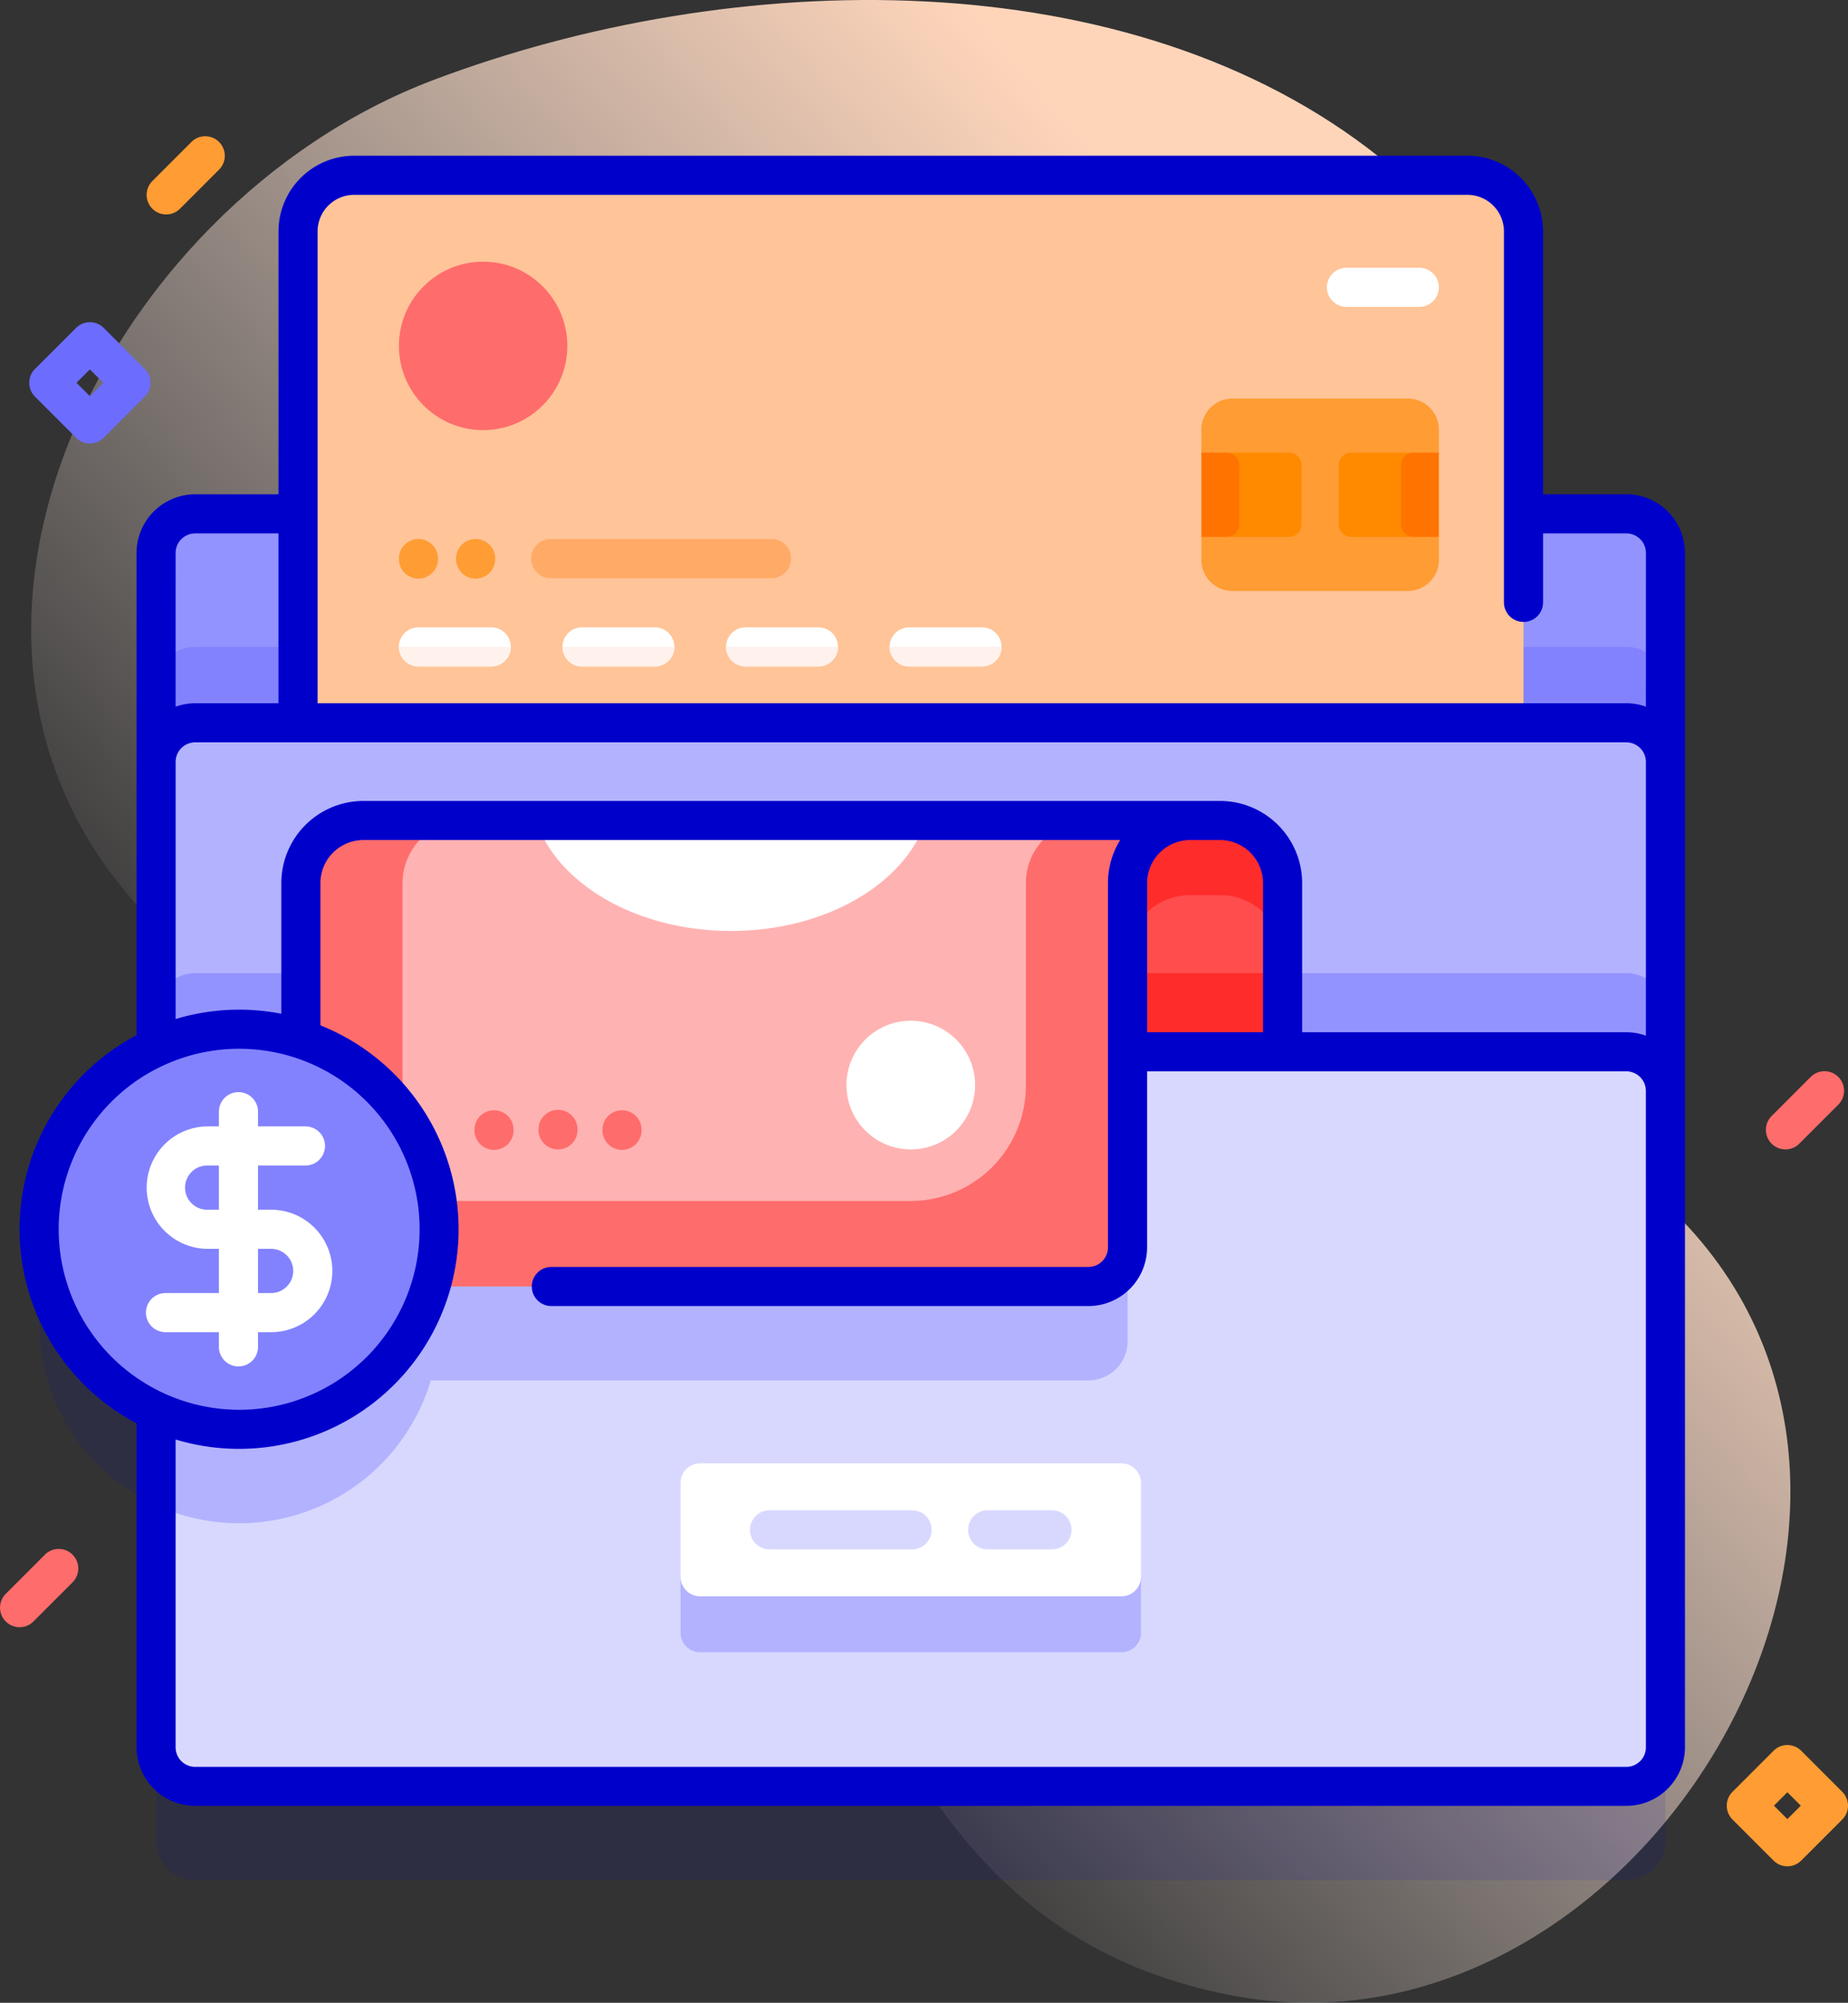 <svg xmlns="http://www.w3.org/2000/svg" xmlns:xlink="http://www.w3.org/1999/xlink" width="204.891" height="222" viewBox="0 0 204.891 222"><rect x="0" y="0" width="204.891" height="222" fill="#333333" stroke="none"/><defs><linearGradient id="a" x1="0.291" y1="0.71" x2="0.889" y2="0.184" gradientUnits="objectBoundingBox"><stop offset="0" stop-color="#fff2ed" stop-opacity="0"/><stop offset="0.294" stop-color="#ffe9dd" stop-opacity="0.373"/><stop offset="0.787" stop-color="#ffd5ba"/></linearGradient></defs><g transform="translate(-19.729 0)"><g transform="translate(23.186 0)"><path d="M209.98,134.5c-45.267-44.86,8.449-84.223-32.766-117.05C149.4-4.708,105.414-3.652,72.29,8.871,35.532,22.768,10.725,72.59,41.819,102.8c7.5,7.283,17.028,12.247,26.721,16.162,53.964,21.8,38.3,91.779,92.2,102.207,45.123,8.732,82.582-53.635,49.244-86.673Z" transform="translate(-27.701 0)" fill="url(#a)"/></g><g transform="translate(19.729 15.098)"><g transform="translate(2.169 2.163)"><path d="M210.045,219.285v-59.59a4.336,4.336,0,0,0-4.336-4.336H47.035a4.336,4.336,0,0,0-4.336,4.336v54.792a22.175,22.175,0,0,0,0,40.346V292.08a4.338,4.338,0,0,0,4.336,4.336H205.711a4.338,4.338,0,0,0,4.336-4.336S210.045,219.3,210.045,219.285Z" transform="translate(-27.562 -105.257)" fill="#0000cb" opacity="0.1"/><g transform="translate(15.136 39.696)"><path d="M222.65,272.415H63.976a4.336,4.336,0,0,1-4.336-4.336V135.695a4.336,4.336,0,0,1,4.336-4.336H222.65a4.336,4.336,0,0,1,4.336,4.336V268.079A4.336,4.336,0,0,1,222.65,272.415Z" transform="translate(-59.64 -131.359)" fill="#9393ff"/><path d="M222.65,291.673H63.976a4.336,4.336,0,0,1-4.336-4.336V169.695a4.336,4.336,0,0,1,4.336-4.336H222.65a4.336,4.336,0,0,1,4.336,4.336V287.337A4.336,4.336,0,0,1,222.65,291.673Z" transform="translate(-59.64 -150.617)" fill="#8282ff"/></g><g transform="translate(30.874 2.173)"><path d="M231.807,51.042v75.207a6.225,6.225,0,0,1-6.222,6.222H102.158a6.225,6.225,0,0,1-6.222-6.222V51.042a6.219,6.219,0,0,1,6.222-6.222H225.585A6.219,6.219,0,0,1,231.807,51.042Z" transform="translate(-95.936 -44.82)" fill="#ffc498"/><g transform="translate(11.185 9.571)"><circle cx="9.336" cy="9.336" r="9.336" fill="#ff6c6c"/><g transform="translate(0 0.675)"><g transform="translate(0 30.069)"><g transform="translate(14.667)"><path d="M182.2,142.135H157.727a2.168,2.168,0,0,1,0-4.336H182.2a2.168,2.168,0,1,1,0,4.336Z" transform="translate(-155.559 -137.799)" fill="#fa6"/></g><path d="M123.9,142.185a2.168,2.168,0,0,1-2.168-2.168v-.05a2.168,2.168,0,0,1,4.336,0v.05A2.168,2.168,0,0,1,123.9,142.185Z" transform="translate(-121.733 -137.799)" fill="#ff9c33"/><g transform="translate(6.339)"><path d="M138.521,142.185a2.168,2.168,0,0,1-2.168-2.168v-.05a2.168,2.168,0,0,1,4.336,0v.05A2.168,2.168,0,0,1,138.521,142.185Z" transform="translate(-136.353 -137.799)" fill="#ff9c33"/></g></g><g transform="translate(0 39.852)"><path d="M131.975,164.7H123.9a2.168,2.168,0,0,1,0-4.336h8.073a2.168,2.168,0,0,1,0,4.336Z" transform="translate(-121.734 -160.36)" fill="#fff"/><g transform="translate(18.135)"><path d="M173.8,164.7h-8.073a2.168,2.168,0,0,1,0-4.336H173.8a2.168,2.168,0,0,1,0,4.336Z" transform="translate(-163.559 -160.36)" fill="#fff"/></g><g transform="translate(36.27)"><path d="M215.625,164.7h-8.073a2.168,2.168,0,0,1,0-4.336h8.073a2.168,2.168,0,0,1,0,4.336Z" transform="translate(-205.384 -160.36)" fill="#fff"/></g><g transform="translate(54.406)"><path d="M257.451,164.7h-8.073a2.168,2.168,0,0,1,0-4.336h8.073a2.168,2.168,0,0,1,0,4.336Z" transform="translate(-247.21 -160.36)" fill="#fff"/></g></g><g transform="translate(102.894)"><path d="M369.278,72.786H361.2a2.168,2.168,0,0,1,0-4.336h8.073a2.168,2.168,0,0,1,0,4.336Z" transform="translate(-359.037 -68.45)" fill="#fff"/></g></g><g transform="translate(88.972 15.171)"><path d="M349.811,123.215H330.378a3.449,3.449,0,0,1-3.449-3.449v-2.551l1.3-4.666-1.3-4.666v-2.551a3.449,3.449,0,0,1,3.449-3.449h19.433a3.449,3.449,0,0,1,3.449,3.449v2.551l-1.3,4.666,1.3,4.666v2.551A3.449,3.449,0,0,1,349.811,123.215Z" transform="translate(-326.929 -101.883)" fill="#ff9c33"/><path d="M340.338,125.054h-6.9v-9.332h6.9a1.38,1.38,0,0,1,1.38,1.38v6.573A1.38,1.38,0,0,1,340.338,125.054Z" transform="translate(-330.617 -109.721)" fill="#ff8a00"/><path d="M370.333,125.054h-6.9a1.38,1.38,0,0,1-1.38-1.38V117.1a1.38,1.38,0,0,1,1.38-1.38h6.9Z" transform="translate(-346.825 -109.721)" fill="#ff8a00"/><g transform="translate(0 6)"><path d="M382.167,125.054h-2.823a1.379,1.379,0,0,1-1.379-1.38V117.1a1.38,1.38,0,0,1,1.379-1.38h2.823Z" transform="translate(-355.837 -115.721)" fill="#ff7300"/><path d="M326.93,115.721h2.823a1.38,1.38,0,0,1,1.38,1.38v6.573a1.38,1.38,0,0,1-1.38,1.38H326.93Z" transform="translate(-326.93 -115.721)" fill="#ff7300"/></g></g></g></g><path d="M222.65,302.67H63.976a4.336,4.336,0,0,1-4.336-4.336V189.11a4.336,4.336,0,0,1,4.336-4.336H222.65a4.336,4.336,0,0,1,4.336,4.336V298.334A4.336,4.336,0,0,1,222.65,302.67Z" transform="translate(-44.504 -121.918)" fill="#b2b2ff"/><path d="M222.65,338.919H63.976a4.336,4.336,0,0,1-4.336-4.336V253.11a4.336,4.336,0,0,1,4.336-4.336H222.65a4.336,4.336,0,0,1,4.336,4.336v81.474A4.336,4.336,0,0,1,222.65,338.919Z" transform="translate(-44.504 -158.168)" fill="#9393ff"/><g transform="translate(15.135 99.324)"><path d="M226.986,273.216v72.757a4.338,4.338,0,0,1-4.336,4.336H63.972a4.338,4.338,0,0,1-4.336-4.336V273.216a4.338,4.338,0,0,1,4.336-4.336H222.65A4.338,4.338,0,0,1,226.986,273.216Z" transform="translate(-59.636 -268.88)" fill="#d8d8ff"/><path d="M167.349,268.88v32.086a4.338,4.338,0,0,1-4.336,4.336H90.1a22.185,22.185,0,0,1-30.46,13.836V278.783a22.229,22.229,0,0,1,16.056-.919V268.88Z" transform="translate(-59.636 -268.88)" fill="#b2b2ff"/></g><g transform="translate(73.287 144.943)"><path d="M244.8,403.08v6.2a2.169,2.169,0,0,1-2.168,2.168H195.924a2.169,2.169,0,0,1-2.168-2.168v-6.2Z" transform="translate(-193.755 -390.511)" fill="#b2b2ff"/><path d="M242.63,388.829H195.921a2.168,2.168,0,0,1-2.168-2.168v-10.4a2.168,2.168,0,0,1,2.168-2.168H242.63a2.168,2.168,0,0,1,2.168,2.168v10.4A2.168,2.168,0,0,1,242.63,388.829Z" transform="translate(-193.753 -374.091)" fill="#fff"/><g transform="translate(7.697 5.201)"><g transform="translate(24.186)"><path d="M276.582,390.422h-7.13a2.168,2.168,0,0,1,0-4.336h7.13a2.168,2.168,0,0,1,0,4.336Z" transform="translate(-267.284 -386.086)" fill="#d8d8ff"/></g><path d="M229.474,390.422h-15.8a2.168,2.168,0,0,1,0-4.336h15.8a2.168,2.168,0,1,1,0,4.336Z" transform="translate(-211.504 -386.086)" fill="#d8d8ff"/></g></g><g transform="translate(31.189 73.685)"><g transform="translate(0 0)"><path d="M195.257,209.75a6.936,6.936,0,0,0-6.937,6.938v40.381a4.336,4.336,0,0,1-4.336,4.336H101a4.336,4.336,0,0,1-4.336-4.336V216.688a6.937,6.937,0,0,1,6.938-6.937Z" transform="translate(-96.662 -209.75)" fill="#ff6c6c"/><path d="M129.6,209.75a6.937,6.937,0,0,0-6.938,6.938v33.07a2.166,2.166,0,0,0,2.168,2.168h54.152a12.79,12.79,0,0,0,12.791-12.791V216.688a6.936,6.936,0,0,1,6.938-6.937Z" transform="translate(-111.391 -209.75)" fill="#ffb2b2"/><path d="M200.01,209.75c-2.354,7.024-11.148,12.245-21.632,12.245s-19.273-5.22-21.632-12.245Z" transform="translate(-130.694 -209.75)" fill="#fff"/><g transform="translate(91.655)"><path d="M325.238,216.688v18.7H308.046v-18.7a6.938,6.938,0,0,1,6.938-6.937H318.3A6.936,6.936,0,0,1,325.238,216.688Z" transform="translate(-308.046 -209.75)" fill="#ff4d4d"/><path d="M308.046,248.77h17.192v8.72H308.046Z" transform="translate(-308.046 -231.851)" fill="#ff2c2c"/><path d="M325.238,216.688v8.269a6.936,6.936,0,0,0-6.937-6.937h-3.317a6.938,6.938,0,0,0-6.937,6.938v-8.269a6.938,6.938,0,0,1,6.938-6.937H318.3A6.936,6.936,0,0,1,325.238,216.688Z" transform="translate(-308.046 -209.75)" fill="#ff2c2c"/></g></g><circle cx="7.132" cy="7.132" r="7.132" transform="translate(60.489 22.196)" fill="#fff"/></g><circle cx="22.177" cy="22.177" r="22.177" transform="translate(2.168 96.82)" fill="#8282ff"/><path d="M202.88,77.337h-9.236V48.2a8.4,8.4,0,0,0-8.391-8.391H61.829A8.4,8.4,0,0,0,53.438,48.2V77.337H44.2a6.511,6.511,0,0,0-6.5,6.5v53.452a24.33,24.33,0,0,0,0,43.027v35.9a6.511,6.511,0,0,0,6.5,6.5H202.878a6.511,6.511,0,0,0,6.5-6.5l0-132.384a6.511,6.511,0,0,0-6.5-6.5Zm-160.846,6.5A2.17,2.17,0,0,1,44.2,81.673h9.236V100.5H44.2a6.453,6.453,0,0,0-2.17.38ZM29.067,158.806a20.009,20.009,0,1,1,20.009,20.009A20.031,20.031,0,0,1,29.067,158.806Zm175.979,57.419a2.17,2.17,0,0,1-2.168,2.168H44.2a2.17,2.17,0,0,1-2.168-2.168V182.108A24.34,24.34,0,0,0,58.087,136.2V120.432a4.775,4.775,0,0,1,4.77-4.77h83.9a9.052,9.052,0,0,0-1.352,4.77v40.381a2.17,2.17,0,0,1-2.168,2.168H83.691a2.168,2.168,0,0,0,0,4.336h59.551a6.511,6.511,0,0,0,6.5-6.5V141.3h53.132a2.17,2.17,0,0,1,2.168,2.168Zm-55.3-79.258V120.432a4.775,4.775,0,0,1,4.767-4.77h3.316a4.775,4.775,0,0,1,4.77,4.77v16.534H149.745Zm55.3.38a6.465,6.465,0,0,0-2.17-.38H166.934V120.432a9.115,9.115,0,0,0-9.105-9.105H62.858a9.115,9.115,0,0,0-9.105,9.105v14.485a24.285,24.285,0,0,0-11.719.587V107.02c0-.007,0-.013,0-.019a2.17,2.17,0,0,1,2.168-2.168H202.877A2.17,2.17,0,0,1,205.045,107c0,.007,0,.013,0,.019v30.327Zm0-36.47a6.465,6.465,0,0,0-2.17-.38H57.773V48.2a4.059,4.059,0,0,1,4.055-4.055H185.253a4.059,4.059,0,0,1,4.055,4.055V89.319a2.168,2.168,0,0,0,4.336,0V81.673h9.236a2.17,2.17,0,0,1,2.168,2.168Z" transform="translate(-24.731 -39.809)" fill="#0000cb"/><g transform="translate(14.012 103.794)"><g transform="translate(8.09)"><path d="M77.874,309.595a2.168,2.168,0,0,1-2.168-2.168V281.358a2.168,2.168,0,0,1,4.336,0v26.069A2.168,2.168,0,0,1,77.874,309.595Z" transform="translate(-75.706 -279.19)" fill="#fff"/></g><g transform="translate(0 3.798)"><path d="M70.925,310.759H59.215a2.168,2.168,0,0,1,0-4.336h11.71a2.45,2.45,0,1,0,0-4.9H63.834a6.787,6.787,0,0,1,0-13.573h10.9a2.168,2.168,0,0,1,0,4.336h-10.9a2.45,2.45,0,0,0,0,4.9h7.092a6.786,6.786,0,0,1,0,13.573Z" transform="translate(-57.047 -287.949)" fill="#fff"/></g></g><g transform="translate(50.436 105.809)"><path d="M143.22,288.223a2.168,2.168,0,0,1-2.168-2.168V286a2.168,2.168,0,0,1,4.336,0v.05A2.168,2.168,0,0,1,143.22,288.223Z" transform="translate(-141.052 -283.837)" fill="#ff6c6c"/></g><g transform="translate(57.531 105.759)"><path d="M159.582,288.107a2.168,2.168,0,0,1-2.168-2.168v-.05a2.168,2.168,0,0,1,4.336,0v.05A2.168,2.168,0,0,1,159.582,288.107Z" transform="translate(-157.414 -283.721)" fill="#ff6c6c"/></g><g transform="translate(64.625 105.809)"><path d="M175.944,288.223a2.168,2.168,0,0,1-2.168-2.168V286a2.168,2.168,0,0,1,4.336,0v.05A2.168,2.168,0,0,1,175.944,288.223Z" transform="translate(-173.776 -283.837)" fill="#ff6c6c"/></g><g transform="translate(42.06 54.438)"><path d="M121.734,165.36a2.168,2.168,0,0,0,2.168,2.168h8.073a2.168,2.168,0,0,0,2.168-2.168Z" transform="translate(-121.734 -165.36)" fill="#fff2ed"/><g transform="translate(18.135)"><path d="M175.968,165.36a2.168,2.168,0,0,1-2.168,2.168h-8.073a2.168,2.168,0,0,1-2.168-2.168Z" transform="translate(-163.559 -165.36)" fill="#fff2ed"/></g><g transform="translate(36.271)"><path d="M217.794,165.36a2.168,2.168,0,0,1-2.168,2.168h-8.073a2.168,2.168,0,0,1-2.168-2.168Z" transform="translate(-205.385 -165.36)" fill="#fff2ed"/></g><g transform="translate(54.406)"><path d="M259.619,165.36a2.168,2.168,0,0,1-2.168,2.168h-8.073a2.168,2.168,0,0,1-2.168-2.168Z" transform="translate(-247.21 -165.36)" fill="#fff2ed"/></g></g></g><g transform="translate(191.449 178.329)"><path d="M467.99,459.544a2.162,2.162,0,0,1-1.533-.635l-4.553-4.553a2.168,2.168,0,0,1,0-3.066l4.553-4.553a2.168,2.168,0,0,1,3.066,0l4.553,4.553a2.168,2.168,0,0,1,0,3.066l-4.553,4.553A2.161,2.161,0,0,1,467.99,459.544Zm-1.487-6.721,1.487,1.487,1.487-1.487-1.487-1.487Z" transform="translate(-461.269 -446.103)" fill="#ff9c33"/></g><g transform="translate(3.242 20.613)"><path d="M33.928,95.8a2.162,2.162,0,0,1-1.533-.635l-4.553-4.553a2.168,2.168,0,0,1,0-3.066L32.4,83a2.168,2.168,0,0,1,3.066,0l4.553,4.553a2.168,2.168,0,0,1,0,3.066l-4.553,4.553A2.16,2.16,0,0,1,33.928,95.8Zm-1.486-6.721,1.487,1.487,1.487-1.487L33.929,87.6Z" transform="translate(-27.207 -82.362)" fill="#6c6cff"/></g><g transform="translate(16.255)"><path d="M59.386,43.492a2.168,2.168,0,0,1-1.533-3.7l4.336-4.336a2.168,2.168,0,0,1,3.066,3.066l-4.336,4.336A2.16,2.16,0,0,1,59.386,43.492Z" transform="translate(-57.217 -34.821)" fill="#ff9c33"/></g><g transform="translate(195.785 103.636)"><path d="M473.438,282.508a2.168,2.168,0,0,1-1.533-3.7l4.336-4.336a2.168,2.168,0,0,1,3.066,3.066l-4.336,4.336A2.161,2.161,0,0,1,473.438,282.508Z" transform="translate(-471.269 -273.837)" fill="#ff6c6c"/></g><g transform="translate(0 156.596)"><path d="M21.9,404.651a2.168,2.168,0,0,1-1.533-3.7l4.336-4.336a2.168,2.168,0,1,1,3.066,3.066l-4.336,4.336A2.161,2.161,0,0,1,21.9,404.651Z" transform="translate(-19.729 -395.98)" fill="#ff6c6c"/></g></g></g></svg>